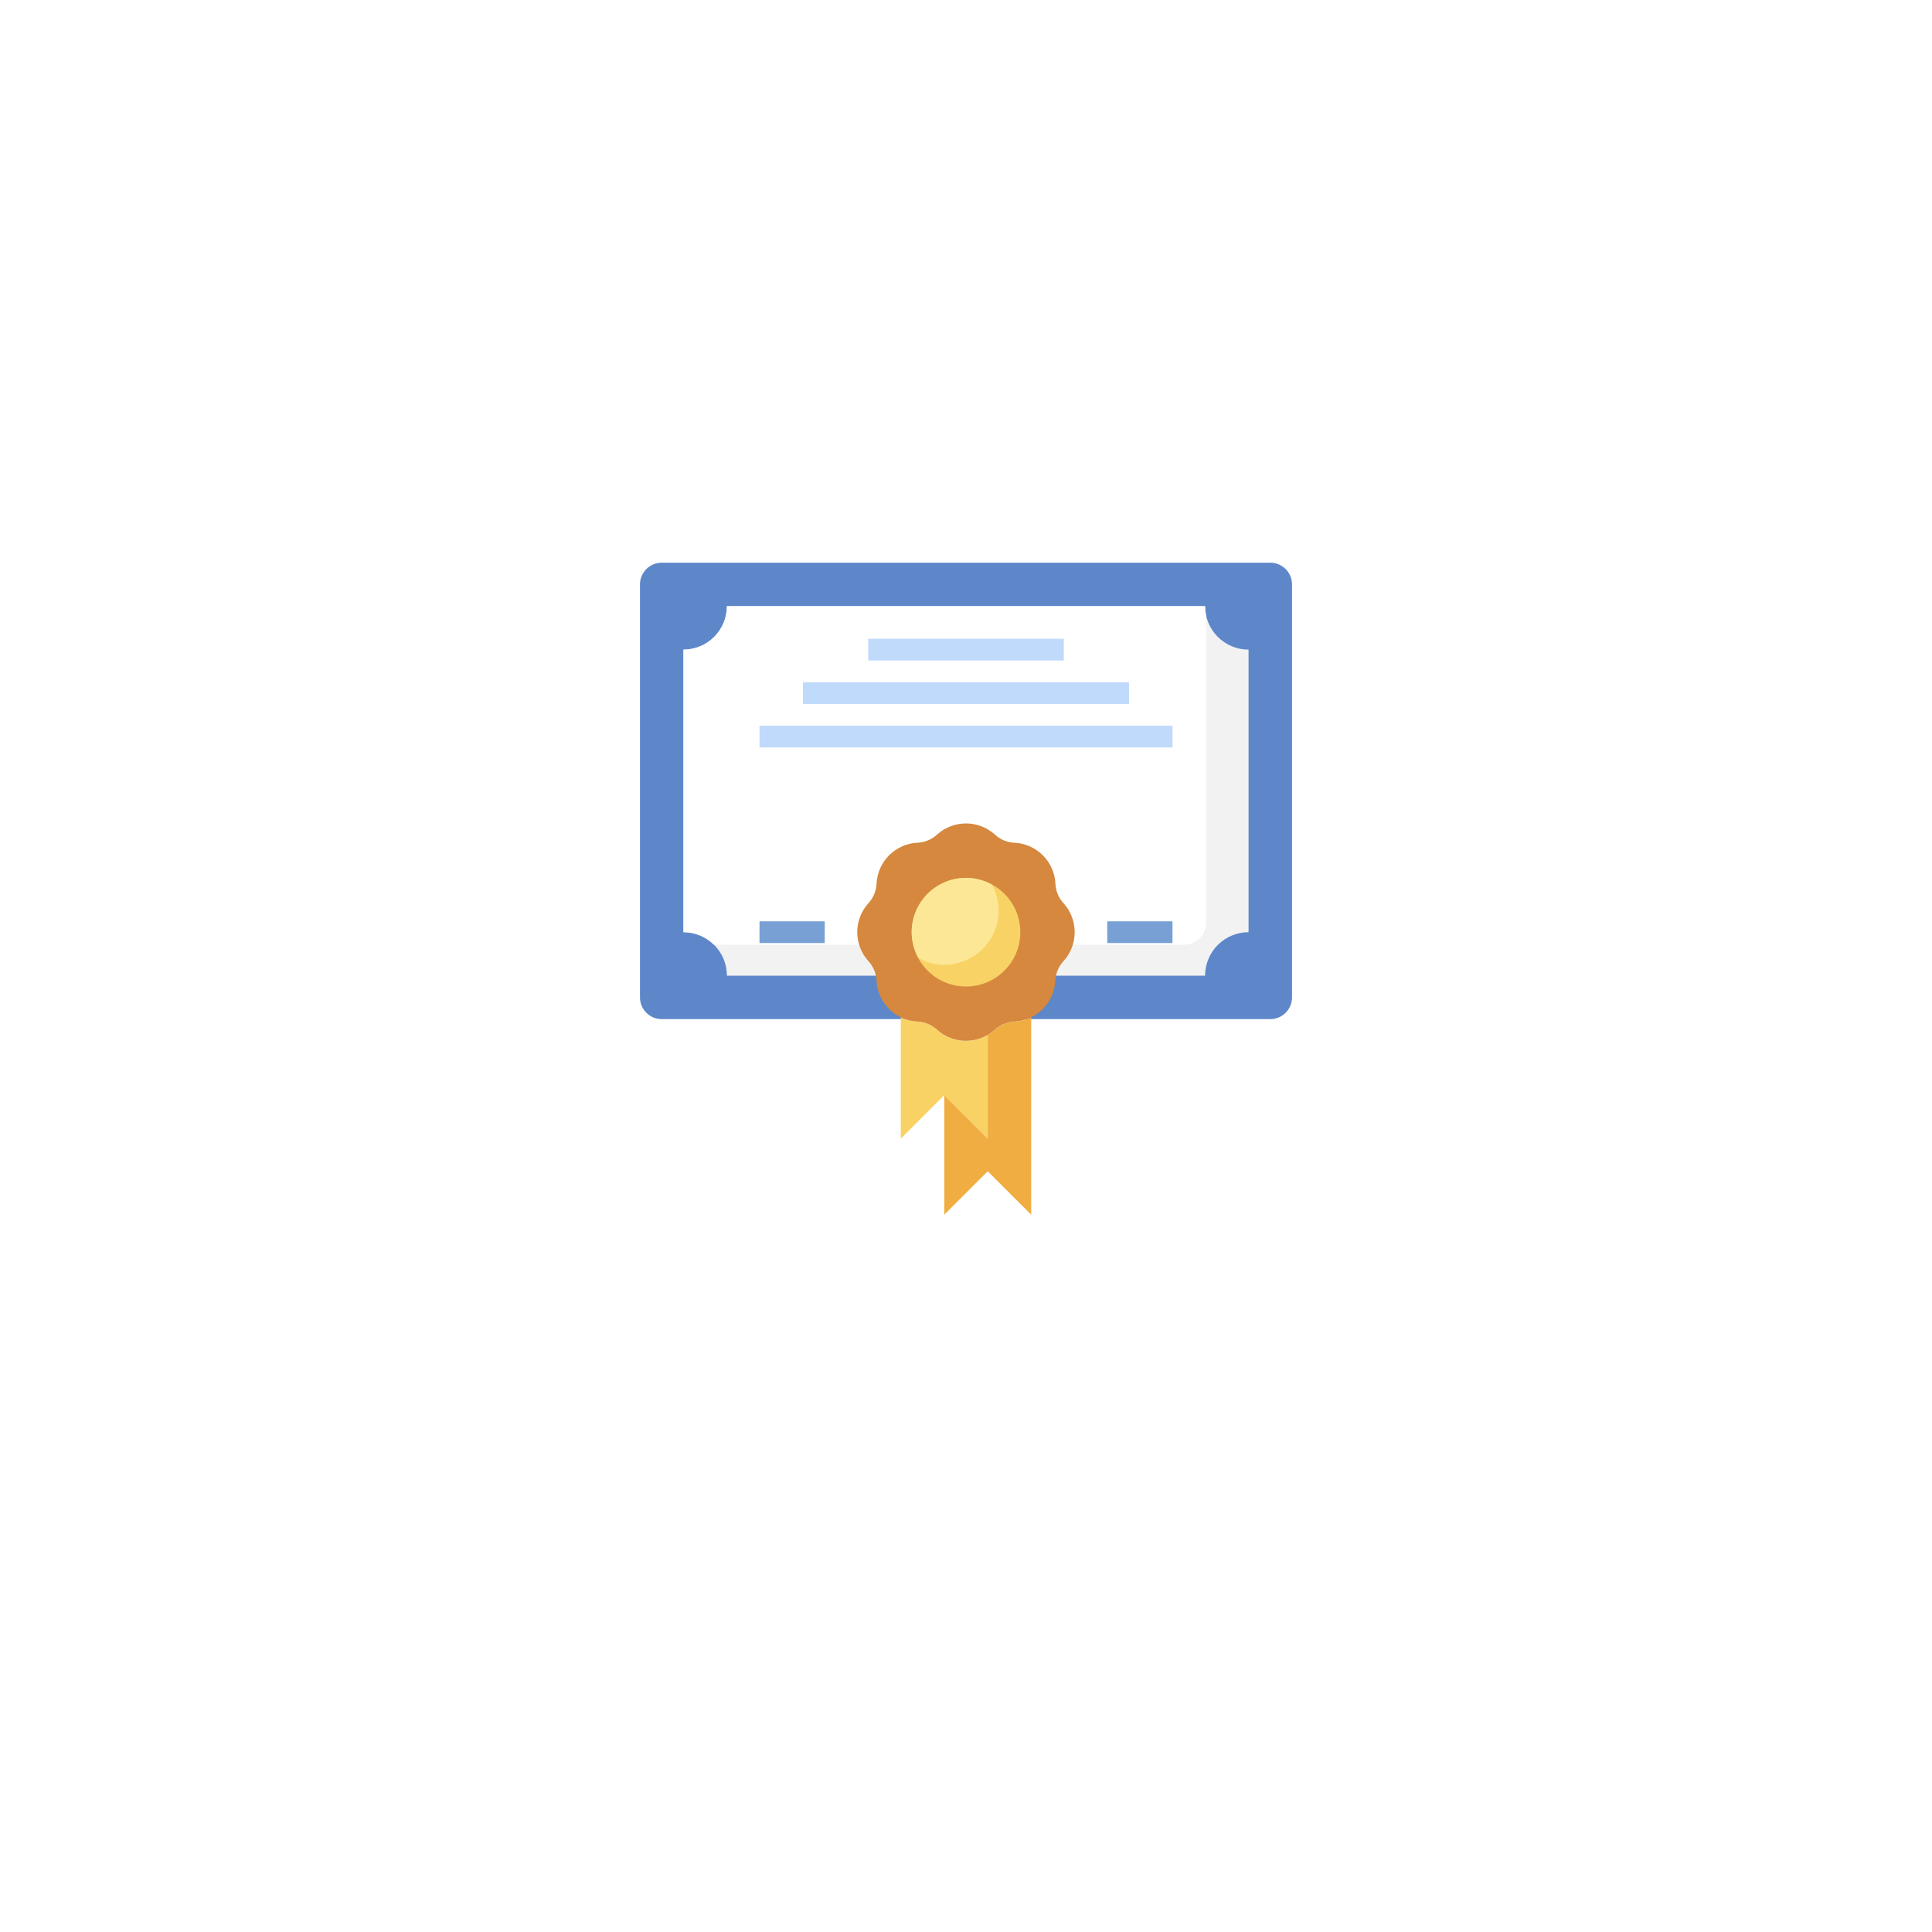 <?xml version="1.0" encoding="UTF-8"?> <svg xmlns="http://www.w3.org/2000/svg" width="100" height="100" viewBox="0 0 100 100" fill="none"> <g filter="url(#filter0_d_1805_23309)"> <circle r="30" transform="matrix(-1 0 0 1 50 46)" fill="white"></circle> </g> <path d="M65.75 29.125H34.25C33.629 29.125 33.125 29.629 33.125 30.25V51.625C33.125 52.246 33.629 52.75 34.25 52.75H65.75C66.371 52.75 66.875 52.246 66.875 51.625V30.25C66.875 29.629 66.371 29.125 65.75 29.125Z" fill="#5E87CA"></path> <path d="M37.625 50.5H62.375C62.375 49.903 62.612 49.331 63.034 48.909C63.456 48.487 64.028 48.25 64.625 48.25V33.625C64.028 33.625 63.456 33.388 63.034 32.966C62.612 32.544 62.375 31.972 62.375 31.375H37.625C37.625 31.972 37.388 32.544 36.966 32.966C36.544 33.388 35.972 33.625 35.375 33.625V48.25C35.972 48.25 36.544 48.487 36.966 48.909C37.388 49.331 37.625 49.903 37.625 50.5Z" fill="#F2F2F2"></path> <path d="M62.426 31.845C62.392 31.69 62.376 31.533 62.375 31.375H37.625C37.625 31.972 37.388 32.544 36.966 32.966C36.544 33.388 35.972 33.625 35.375 33.625V48.25C35.964 48.249 36.53 48.481 36.95 48.895H61.301C61.599 48.895 61.885 48.777 62.096 48.566C62.307 48.355 62.426 48.069 62.426 47.77V31.845Z" fill="white"></path> <path d="M51.125 53.57V58.937L48.875 56.687L46.625 58.937V52.656C46.908 52.794 47.217 52.871 47.531 52.881C47.899 52.906 48.247 53.058 48.516 53.311C48.868 53.624 49.31 53.817 49.778 53.864C50.247 53.91 50.718 53.808 51.125 53.57V53.57Z" fill="#F9D266"></path> <path d="M53.375 52.656V62.874L51.125 60.624L48.875 62.874V56.687L51.125 58.937V53.57C51.253 53.496 51.373 53.41 51.484 53.312C51.753 53.058 52.101 52.907 52.469 52.882C52.783 52.871 53.092 52.795 53.375 52.657V52.656Z" fill="#F0AE42"></path> <path d="M44.936 49.733C45.189 50.001 45.341 50.349 45.366 50.717C45.384 51.285 45.617 51.824 46.019 52.226C46.42 52.627 46.96 52.861 47.527 52.879C47.895 52.904 48.243 53.056 48.512 53.309C48.921 53.672 49.449 53.873 49.996 53.873C50.544 53.873 51.072 53.672 51.481 53.309C51.749 53.056 52.097 52.904 52.465 52.879C53.033 52.861 53.572 52.627 53.974 52.226C54.375 51.824 54.609 51.285 54.627 50.717C54.653 50.349 54.806 50.001 55.061 49.733C55.425 49.324 55.626 48.796 55.626 48.248C55.626 47.701 55.425 47.173 55.061 46.764C54.808 46.496 54.656 46.148 54.631 45.78C54.613 45.212 54.38 44.673 53.978 44.271C53.577 43.869 53.037 43.636 52.469 43.618C52.1 43.593 51.751 43.44 51.483 43.186C51.074 42.822 50.546 42.621 49.998 42.621C49.451 42.621 48.923 42.822 48.514 43.186C48.246 43.439 47.898 43.591 47.53 43.616C46.962 43.634 46.423 43.867 46.021 44.269C45.619 44.67 45.386 45.21 45.368 45.777C45.343 46.147 45.19 46.495 44.936 46.764C44.572 47.173 44.371 47.701 44.371 48.248C44.371 48.796 44.572 49.324 44.936 49.733V49.733Z" fill="#D5883E"></path> <path d="M50 51.062C51.553 51.062 52.812 49.803 52.812 48.25C52.812 46.697 51.553 45.438 50 45.438C48.447 45.438 47.188 46.697 47.188 48.25C47.188 49.803 48.447 51.062 50 51.062Z" fill="#F9D266"></path> <path d="M47.188 48.25C47.191 48.718 47.312 49.177 47.539 49.586C47.948 49.813 48.407 49.934 48.875 49.938C49.621 49.938 50.336 49.641 50.864 49.114C51.391 48.586 51.688 47.871 51.688 47.125C51.684 46.657 51.563 46.198 51.336 45.789C50.927 45.562 50.468 45.441 50 45.438C49.254 45.438 48.539 45.734 48.011 46.261C47.484 46.789 47.188 47.504 47.188 48.25Z" fill="#FCE797"></path> <path d="M44.938 33.062H55.062V34.188H44.938V33.062Z" fill="#C0DAFC"></path> <path d="M41.562 35.312H58.438V36.438H41.562V35.312Z" fill="#C0DAFC"></path> <path d="M39.312 37.562H60.688V38.688H39.312V37.562Z" fill="#C0DAFC"></path> <path d="M57.312 47.688H60.688V48.812H57.312V47.688Z" fill="#78A0D4"></path> <path d="M39.312 47.688H42.688V48.812H39.312V47.688Z" fill="#78A0D4"></path> <defs> <filter id="filter0_d_1805_23309" x="0" y="0" width="100" height="100" filterUnits="userSpaceOnUse" color-interpolation-filters="sRGB"> <feFlood flood-opacity="0" result="BackgroundImageFix"></feFlood> <feColorMatrix in="SourceAlpha" type="matrix" values="0 0 0 0 0 0 0 0 0 0 0 0 0 0 0 0 0 0 127 0" result="hardAlpha"></feColorMatrix> <feOffset dy="4"></feOffset> <feGaussianBlur stdDeviation="10"></feGaussianBlur> <feComposite in2="hardAlpha" operator="out"></feComposite> <feColorMatrix type="matrix" values="0 0 0 0 0 0 0 0 0 0 0 0 0 0 0 0 0 0 0.15 0"></feColorMatrix> <feBlend mode="normal" in2="BackgroundImageFix" result="effect1_dropShadow_1805_23309"></feBlend> <feBlend mode="normal" in="SourceGraphic" in2="effect1_dropShadow_1805_23309" result="shape"></feBlend> </filter> </defs> </svg> 